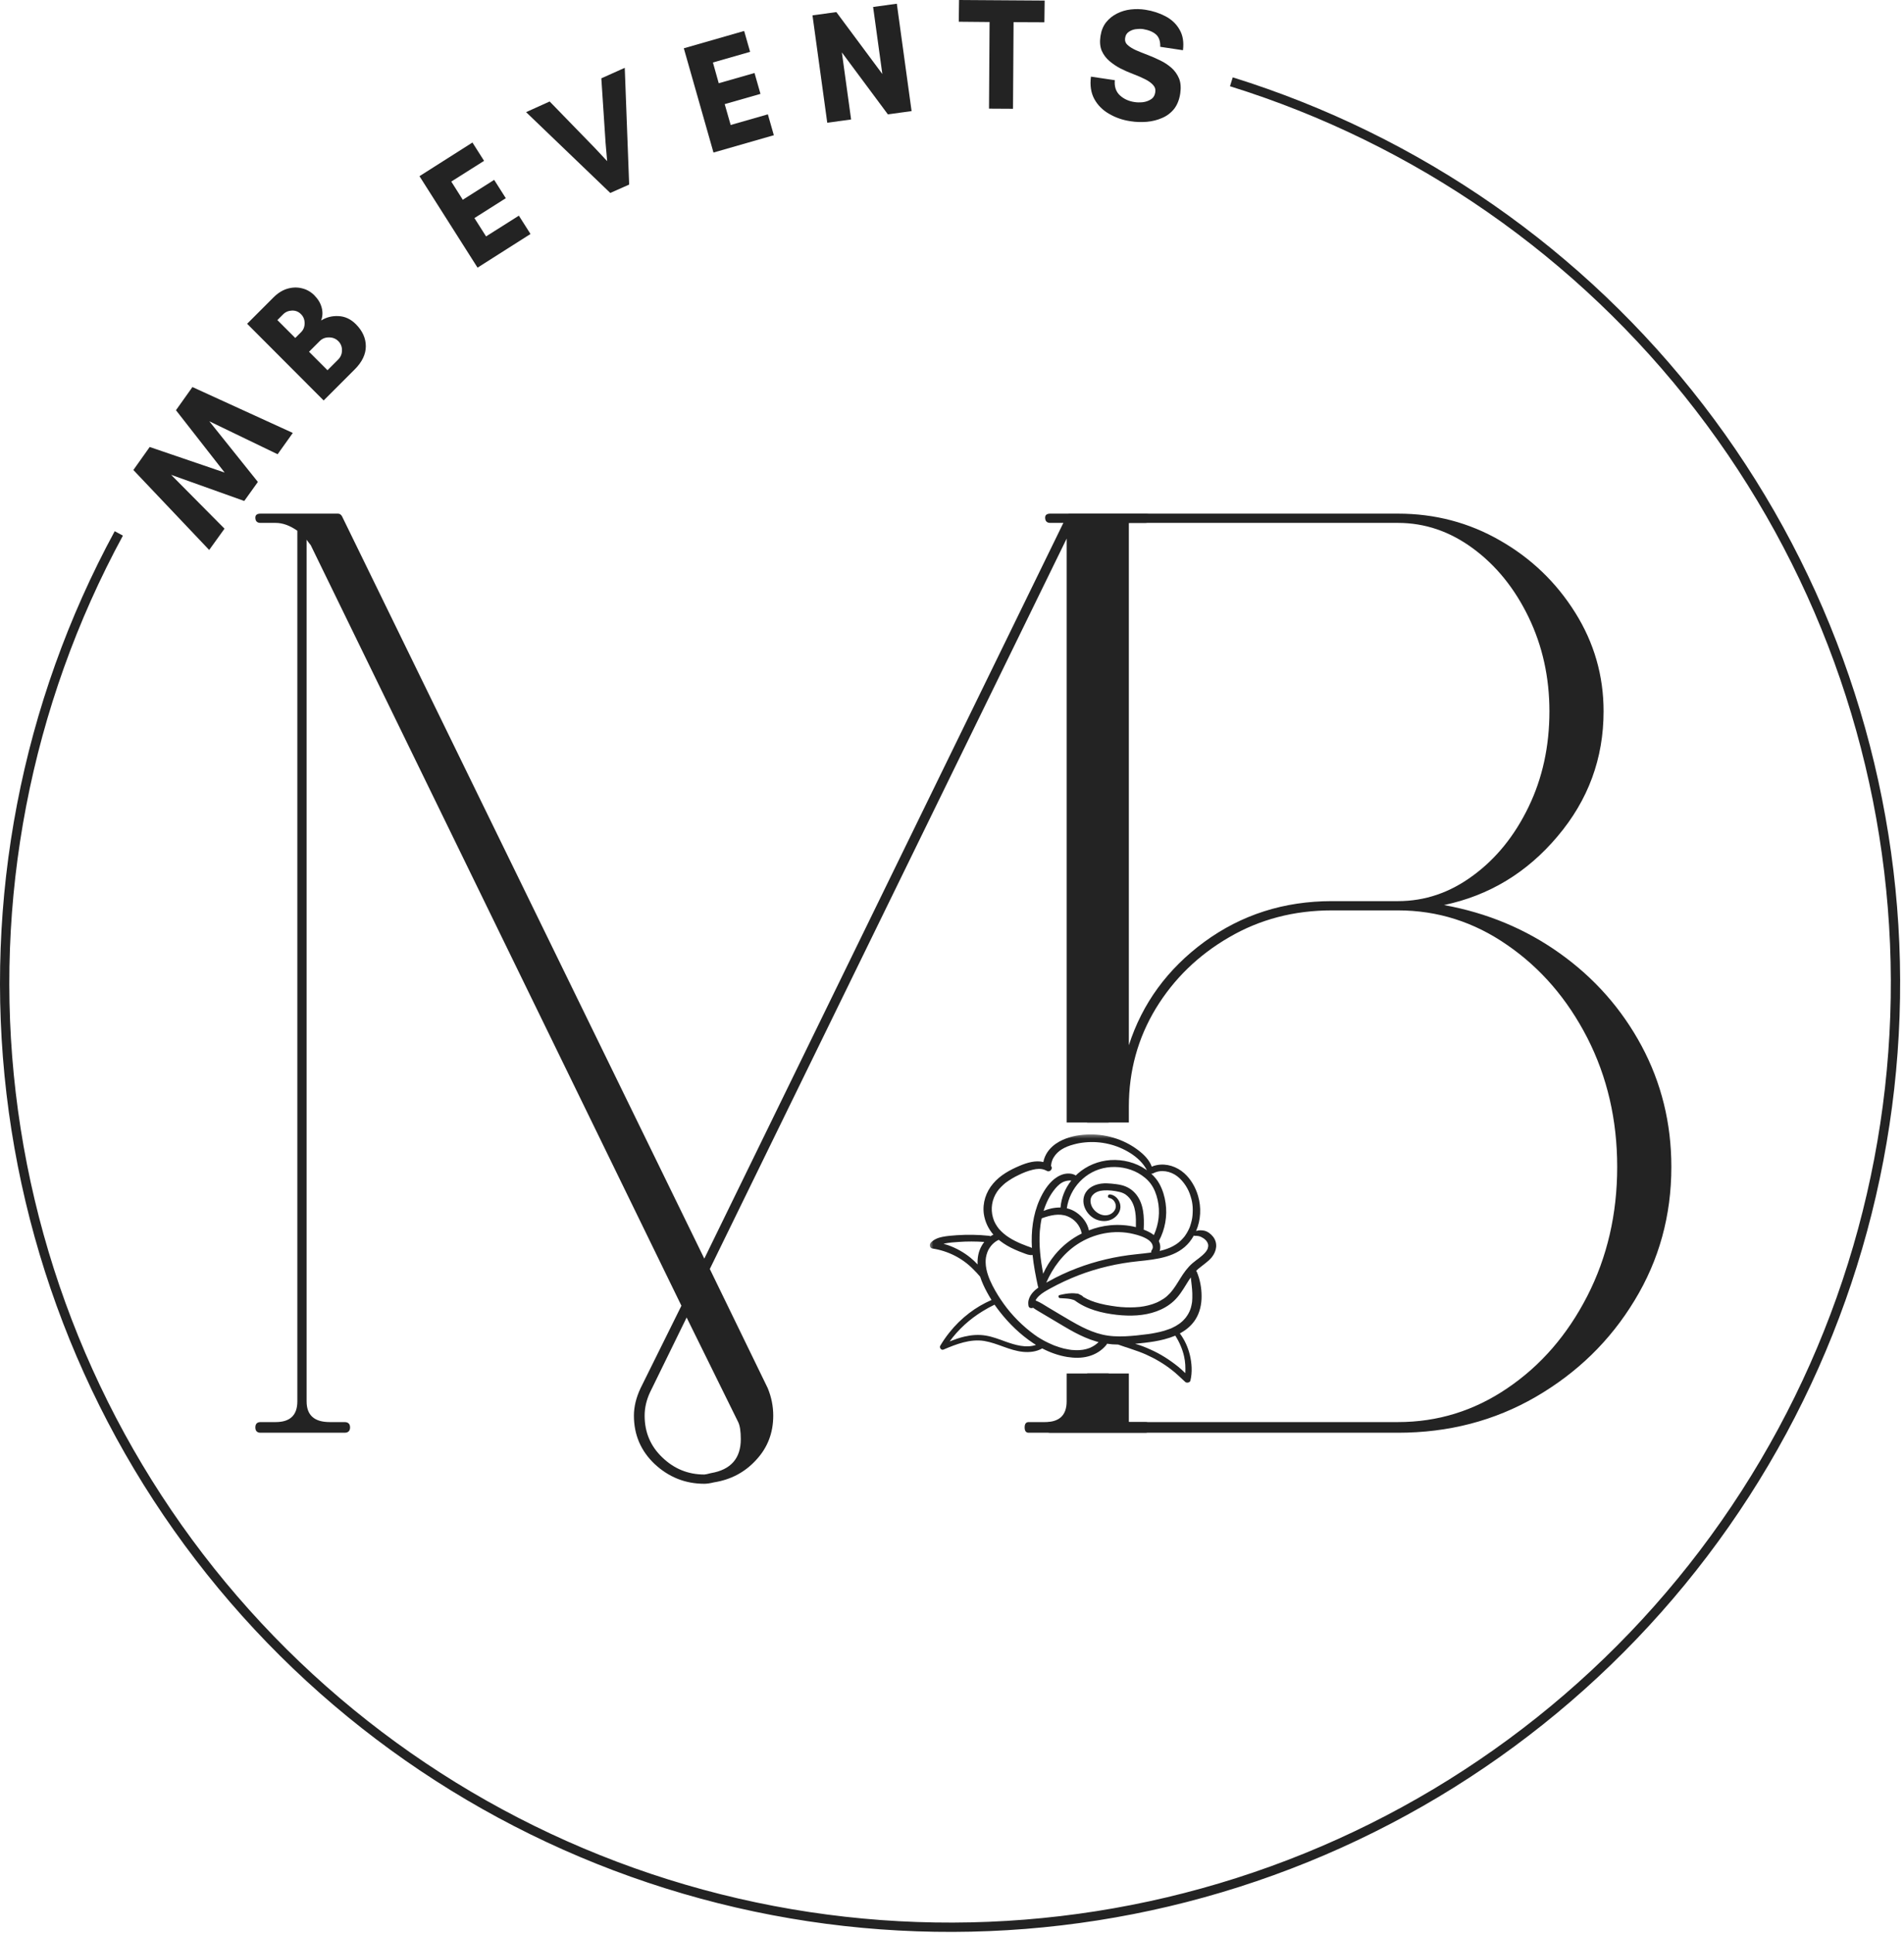 <svg xmlns="http://www.w3.org/2000/svg" width="409" height="415" viewBox="0 0 409 415" fill="none"><path fill-rule="evenodd" clip-rule="evenodd" d="M335.134 204.749C327.792 199.496 319.47 196.019 310.184 194.334C319.89 192.287 328.01 187.38 334.574 179.584C341.169 171.802 344.467 162.847 344.467 152.733C344.467 145.072 342.429 138.013 338.369 131.541C334.294 125.039 328.928 119.892 322.255 116.069C315.566 112.216 308.255 110.289 300.291 110.289H225.628C224.881 110.289 224.508 110.575 224.508 111.132C224.508 111.9 224.881 112.276 225.628 112.276H228.863C231.974 112.276 233.53 113.766 233.53 116.731V241.026H242.489V237.62C242.489 229.959 244.418 222.931 248.276 216.549C252.164 210.167 257.422 205.08 264.017 201.257C270.612 197.404 277.97 195.478 286.105 195.478H300.291C308.831 195.478 316.67 197.976 323.81 202.943C330.981 207.88 336.705 214.532 340.983 222.87C345.245 231.224 347.391 240.45 347.391 250.564C347.391 260.679 345.245 269.92 340.983 278.258C336.705 286.611 330.981 293.219 323.81 298.065C316.67 302.927 308.831 305.35 300.291 305.35H242.489V294.912H233.53V300.895C233.53 303.875 231.974 305.35 228.863 305.35H225.628C224.881 305.35 224.508 305.741 224.508 306.494C224.508 307.246 224.881 307.638 225.628 307.638H300.291C311.148 307.638 321.026 305.079 329.908 299.932C338.82 294.754 345.898 287.861 351.124 279.221C356.382 270.597 359.026 261.04 359.026 250.564C359.026 241.172 356.88 232.503 352.618 224.556C348.34 216.609 342.507 210.017 335.134 204.749ZM242.489 112.276H300.291C306.093 112.276 311.459 114.112 316.406 117.754C321.383 121.412 325.365 126.333 328.352 132.504C331.339 138.69 332.832 145.433 332.832 152.733C332.832 160.243 331.339 167.091 328.352 173.262C325.365 179.448 321.383 184.37 316.406 188.012C311.459 191.67 306.093 193.491 300.291 193.491H286.105C275.808 193.491 266.693 196.411 258.728 202.22C250.796 208.045 245.382 215.45 242.489 224.436V112.276Z" fill="#232323"></path><path fill-rule="evenodd" clip-rule="evenodd" d="M238.15 116.731C238.15 113.766 239.705 112.276 242.816 112.276H245.99C246.767 112.276 247.172 111.9 247.172 111.132C247.172 110.575 246.767 110.289 245.99 110.289H242.07H234.23H230.31H229.999H229.75C229.533 110.289 229.439 110.394 229.439 110.59C229.221 110.756 229.128 110.831 229.128 110.831L151.292 270.251L73.455 110.831C73.237 110.47 72.957 110.289 72.584 110.289H55.971C55.225 110.289 54.852 110.575 54.852 111.132C54.852 111.9 55.225 112.276 55.971 112.276H59.207C60.731 112.276 62.287 112.848 63.873 113.962V300.895C63.873 303.875 62.318 305.35 59.207 305.35H55.971C55.225 305.35 54.852 305.741 54.852 306.494C54.852 307.246 55.225 307.638 55.971 307.638H74.015C74.793 307.638 75.197 307.246 75.197 306.494C75.197 305.741 74.793 305.35 74.015 305.35H70.842C67.513 305.35 65.864 303.875 65.864 300.895V115.888C66.269 116.46 66.564 116.836 66.736 117.032L146.376 280.365L137.603 298.065C136.639 300.112 136.172 302.084 136.172 303.965C136.172 308.089 137.666 311.566 140.652 314.38C143.67 317.18 147.216 318.595 151.292 318.595C151.867 318.595 152.552 318.489 153.345 318.294C156.985 317.722 160.018 316.126 162.429 313.477C164.871 310.859 166.1 307.698 166.1 303.965C166.1 301.918 165.695 299.962 164.918 298.065L152.474 272.479L229.128 115.647V241.026H238.15V116.731ZM238.15 294.912H229.128V300.895C229.128 303.875 227.573 305.35 224.462 305.35H220.977C220.386 305.35 220.106 305.741 220.106 306.494C220.106 307.246 220.386 307.638 220.977 307.638H245.99C246.767 307.638 247.172 307.246 247.172 306.494C247.172 305.741 246.767 305.35 245.99 305.35H242.816C239.705 305.35 238.15 303.875 238.15 300.895V294.912ZM142.27 312.936C139.734 310.527 138.474 307.532 138.474 303.965C138.474 302.279 138.863 300.594 139.657 298.908L147.496 282.894L158.571 305.35C158.945 306.117 159.131 307.337 159.131 309.022C159.131 313.146 156.985 315.585 152.723 316.307C151.976 316.503 151.494 316.608 151.292 316.608C147.807 316.608 144.79 315.374 142.27 312.936Z" fill="#232323"></path><mask id="mask0_3924_123" style="mask-type:luminance" maskUnits="userSpaceOnUse" x="199" y="243" width="64" height="56"><path d="M199.586 243.445H262.303V298.351H199.586V243.445Z" fill="white"></path></mask><g mask="url(#mask0_3924_123)"><path d="M260.601 265.57C260.135 264.968 259.435 264.412 258.657 264.246C258.097 264.141 257.475 264.126 256.931 264.321C257.957 261.958 258.082 259.234 257.351 256.766C256.822 254.96 255.826 253.199 254.395 251.919C252.808 250.504 250.631 249.752 248.484 250.173C248.111 250.234 247.753 250.354 247.411 250.504C246.898 249.044 245.684 247.855 244.44 246.922C242.853 245.733 241.08 244.845 239.167 244.288C237.316 243.731 235.34 243.506 233.412 243.611C231.389 243.701 229.305 244.153 227.532 245.131C226.505 245.703 225.587 246.486 224.95 247.464C224.576 248.051 224.25 248.774 224.125 249.511C222.477 249.09 220.61 249.647 219.023 250.324C216.908 251.212 214.839 252.356 213.361 254.102C211.79 255.923 211.013 258.301 211.339 260.679C211.588 262.335 212.304 263.855 213.392 265.104C213.175 265.209 212.957 265.315 212.755 265.45C212.646 265.39 212.521 265.345 212.381 265.345C210.11 265.104 207.824 265.074 205.553 265.224C204.511 265.3 203.437 265.375 202.411 265.586C201.493 265.766 200.575 266.142 199.938 266.835C199.58 267.226 199.689 267.994 200.311 268.084C203.624 268.581 206.751 270.161 209.068 272.539C209.582 273.051 210.095 273.578 210.546 274.134C210.919 275.293 211.448 276.422 212.039 277.506C212.335 278.063 212.661 278.605 212.988 279.131C211.277 279.884 209.69 280.802 208.213 281.931C206.595 283.165 205.164 284.565 203.92 286.145C203.204 287.033 202.551 287.981 201.975 288.96C201.742 289.351 202.162 289.983 202.66 289.787C205.382 288.629 208.415 287.44 211.448 287.936C214.31 288.418 216.846 289.983 219.77 290.269C221.17 290.405 222.663 290.239 223.876 289.532C225.556 290.405 227.392 291.067 229.258 291.368C230.767 291.609 232.323 291.639 233.8 291.232C235.294 290.841 236.678 289.983 237.643 288.794C237.705 288.719 237.767 288.629 237.798 288.523C238.591 288.644 239.4 288.704 240.193 288.704C240.629 288.854 241.065 289.02 241.5 289.155C242.013 289.306 242.527 289.486 243.04 289.667C244.082 290.013 245.109 290.374 246.104 290.811C248.126 291.714 250.055 292.843 251.782 294.212C252.777 294.98 253.648 295.868 254.582 296.711C254.768 296.877 255.033 296.922 255.266 296.846C255.468 296.801 255.671 296.666 255.717 296.425C256.153 294.649 256.013 292.692 255.593 290.931C255.188 289.261 254.473 287.695 253.446 286.311C253.555 286.251 253.664 286.19 253.788 286.115C254.986 285.438 256.044 284.49 256.775 283.346C257.739 281.856 258.128 280.05 258.113 278.304C258.113 276.558 257.786 274.782 257.117 273.156C257.071 273.051 257.008 272.961 256.946 272.885C257.086 272.75 257.226 272.599 257.382 272.464C257.957 271.982 258.362 271.711 258.968 271.215C259.466 270.823 259.933 270.417 260.321 269.935C261.348 268.641 261.644 266.94 260.601 265.57ZM247.302 252.01C247.442 252.025 247.598 252.01 247.753 251.919C249.402 251.046 251.486 251.483 252.902 252.581C253.633 253.153 254.224 253.846 254.722 254.613C255.204 255.381 255.515 256.058 255.764 256.901C256.028 257.714 256.137 258.361 256.199 259.159C256.215 259.58 256.231 259.987 256.199 260.408C256.184 260.844 256.153 261.13 256.106 261.477C256.044 261.883 255.951 262.274 255.842 262.651C255.795 262.831 255.733 263.027 255.671 263.207C255.639 263.298 255.608 263.388 255.577 263.478C255.546 263.524 255.531 263.569 255.515 263.629C255.499 263.644 255.499 263.659 255.499 263.674C255.499 263.659 255.499 263.674 255.484 263.704C255.328 264.065 255.142 264.412 254.94 264.758C254.846 264.923 254.737 265.074 254.628 265.239C254.582 265.315 254.52 265.39 254.473 265.465C254.38 265.586 254.442 265.51 254.333 265.631C253.804 266.278 253.244 266.79 252.591 267.211C251.782 267.738 250.926 268.099 250.009 268.37C249.698 268.46 249.402 268.536 249.106 268.611C249.34 267.918 249.246 267.136 248.935 266.474C250.273 263.99 250.786 261.1 250.382 258.331C250.18 256.901 249.76 255.486 249.06 254.207C248.609 253.379 247.986 252.642 247.287 252.01C247.287 252.01 247.287 252.01 247.302 252.01ZM248.671 257.639C249.246 260.152 248.935 262.846 247.862 265.194C247.224 264.682 246.447 264.321 245.653 264.02C245.669 263.975 245.669 263.93 245.684 263.885C245.793 261.296 245.731 258.497 243.989 256.374C243.18 255.411 242.138 254.764 240.878 254.463C240.193 254.297 239.478 254.222 238.762 254.147C238.062 254.087 237.363 254.041 236.663 254.132C235.434 254.282 234.205 254.764 233.443 255.742C232.618 256.781 232.525 258.165 233.038 259.369C233.505 260.468 234.392 261.401 235.527 261.868C236.663 262.319 237.938 262.319 239.011 261.717C240.069 261.115 240.831 259.987 240.66 258.782C240.505 257.684 239.665 256.645 238.498 256.465C237.985 256.374 237.767 257.112 238.296 257.232C239.058 257.383 239.587 258.06 239.68 258.798C239.774 259.595 239.276 260.303 238.576 260.679C236.989 261.507 235.045 260.348 234.454 258.858C234.143 258.075 234.158 257.202 234.734 256.585C235.309 255.953 236.149 255.667 237.051 255.607C238.156 255.531 239.354 255.667 240.442 255.923C240.925 256.028 241.36 256.209 241.765 256.465C242.029 256.645 242.433 257.006 242.62 257.247C244.051 258.993 244.036 261.326 244.004 263.493C242.216 263.042 240.333 262.921 238.514 263.087C236.911 263.238 235.371 263.614 233.909 264.186C233.583 262.605 232.556 261.251 231.203 260.333C230.565 259.896 229.881 259.61 229.165 259.445C229.772 255.11 233.209 251.347 237.767 250.685C240.038 250.354 242.48 250.76 244.502 251.889C245.529 252.476 246.509 253.244 247.193 254.192C247.955 255.215 248.391 256.419 248.671 257.639ZM247.287 268.942C246.213 269.092 245.124 269.198 244.02 269.318C239.649 269.77 235.371 270.763 231.281 272.328C229.196 273.126 227.174 274.059 225.245 275.143C225.074 275.233 224.919 275.324 224.748 275.414C226.163 272.163 228.387 269.168 231.405 267.181C234.92 264.863 239.369 263.96 243.507 264.968C244.596 265.224 245.793 265.601 246.711 266.248C247.084 266.519 247.427 266.895 247.551 267.286C247.706 267.738 247.675 268.084 247.38 268.475C247.287 268.611 247.255 268.776 247.287 268.942ZM229.305 261.161C230.845 261.778 231.996 263.117 232.338 264.728C232.354 264.773 232.369 264.803 232.385 264.848C230.161 265.947 228.185 267.512 226.599 269.439C225.572 270.688 224.732 272.042 224.079 273.502C223.519 270.477 223.145 267.422 223.363 264.351C223.441 263.448 223.565 262.53 223.768 261.597C225.556 260.95 227.532 260.453 229.305 261.161ZM224.172 260.002C224.716 258.241 225.541 256.57 226.707 255.185C227.252 254.538 227.921 253.921 228.714 253.665C229.15 253.53 229.507 253.469 229.958 253.485C230.005 253.5 230.052 253.5 230.114 253.5C228.792 255.17 227.983 257.172 227.812 259.279C227.159 259.264 226.505 259.339 225.852 259.475C225.276 259.595 224.732 259.776 224.172 260.002ZM213.299 261.446C212.755 259.55 213.066 257.533 214.201 255.863C214.372 255.622 214.419 255.562 214.575 255.366C214.746 255.17 214.917 254.99 215.088 254.809C215.259 254.643 215.43 254.478 215.601 254.327C215.695 254.237 215.803 254.162 215.897 254.072C215.943 254.041 215.99 253.996 216.037 253.951C216.068 253.936 216.068 253.936 216.083 253.936C216.099 253.921 216.115 253.906 216.13 253.891C216.955 253.289 217.826 252.762 218.759 252.326C219.754 251.829 220.75 251.423 221.901 251.152C222.725 250.956 223.643 250.881 224.452 251.212C224.545 251.272 224.654 251.317 224.763 251.347C224.794 251.377 224.841 251.392 224.872 251.407C225.525 251.814 226.272 250.896 225.774 250.369C225.805 250.098 225.821 249.857 225.899 249.556C226.007 249.15 226.132 248.849 226.381 248.457C226.801 247.78 227.376 247.223 228.076 246.787C228.87 246.305 229.647 246.004 230.549 245.763C230.969 245.643 231.405 245.538 231.825 245.462C232.292 245.387 232.556 245.342 233.038 245.297C236.46 244.951 239.945 245.778 242.838 247.615C244.3 248.548 245.591 249.752 246.384 251.287C246.291 251.212 246.198 251.152 246.104 251.091C243.942 249.601 241.189 248.924 238.56 249.09C235.916 249.27 233.443 250.294 231.483 252.025C231.358 252.145 231.218 252.28 231.094 252.401C230.938 252.295 230.767 252.22 230.596 252.16C230.176 251.994 229.663 251.964 229.196 251.994C228.201 252.07 227.299 252.521 226.521 253.123C225.09 254.252 224.063 255.953 223.332 257.578C221.87 260.844 221.465 264.427 221.668 267.964C221.574 267.903 221.465 267.858 221.341 267.813C221.108 267.738 220.874 267.648 220.625 267.557C220.128 267.362 219.817 267.256 219.319 267.045C218.417 266.654 217.515 266.218 216.69 265.676C215.959 265.209 215.244 264.607 214.606 263.885C214.497 263.764 214.559 263.825 214.575 263.855C214.544 263.81 214.497 263.764 214.466 263.704C214.388 263.614 214.326 263.524 214.248 263.418C214.108 263.223 213.984 263.012 213.859 262.801C213.61 262.365 213.439 261.958 213.299 261.446ZM210.904 267.452C210.173 268.701 209.924 270.101 210.002 271.501C209.519 270.974 208.99 270.492 208.446 270.041C207.015 268.882 205.413 267.994 203.655 267.362C203.328 267.256 203.002 267.151 202.675 267.061C202.8 267.03 202.924 267 203.049 266.985C203.951 266.805 204.977 266.729 205.942 266.669C207.777 266.534 209.613 266.549 211.433 266.669C211.23 266.91 211.059 267.181 210.904 267.452ZM215.975 288.057C214.606 287.56 213.221 287.018 211.759 286.777C210.235 286.521 208.695 286.642 207.186 286.988C206.097 287.244 205.04 287.62 203.997 288.027C205.879 285.438 208.306 283.24 211.059 281.555C211.899 281.043 212.755 280.561 213.641 280.14C213.999 280.636 214.341 281.133 214.73 281.615C216.737 284.189 219.148 286.536 221.901 288.373C222.103 288.508 222.321 288.644 222.539 288.779C220.423 289.517 218.043 288.794 215.975 288.057ZM235.807 288.343C235.698 288.448 235.574 288.538 235.465 288.629C235.434 288.659 235.356 288.719 235.34 288.719C235.278 288.764 235.216 288.809 235.154 288.854C234.92 289.005 234.672 289.155 234.407 289.276C234.345 289.306 234.267 289.336 234.205 289.381C234.189 289.381 234.174 289.381 234.158 289.396C234.158 289.396 234.143 289.396 234.127 289.411C233.972 289.456 233.832 289.517 233.692 289.562C233.412 289.652 233.147 289.727 232.867 289.772C232.789 289.787 232.712 289.803 232.634 289.818C232.634 289.818 232.541 289.833 232.509 289.833C232.369 289.863 232.229 289.878 232.089 289.878C231.483 289.938 230.876 289.923 230.27 289.863C230.254 289.863 230.083 289.848 230.114 289.848C230.083 289.848 230.036 289.833 230.005 289.833C229.85 289.818 229.678 289.787 229.523 289.757C229.196 289.697 228.87 289.637 228.543 289.562C227.936 289.411 227.314 289.216 226.723 288.99C226.661 288.975 226.614 288.96 226.567 288.945C226.536 288.93 226.521 288.93 226.505 288.915C226.49 288.915 226.474 288.899 226.459 288.899C226.319 288.839 226.179 288.779 226.039 288.719C225.743 288.598 225.463 288.463 225.168 288.328C224.623 288.072 224.079 287.786 223.565 287.47C223.316 287.319 223.083 287.184 222.85 287.033C222.725 286.943 222.601 286.868 222.492 286.777C222.43 286.747 222.383 286.717 222.337 286.672C222.321 286.672 222.259 286.627 222.228 286.597C221.59 286.13 220.968 285.648 220.377 285.137C219.179 284.113 218.059 282.984 217.032 281.78C216.083 280.667 215.181 279.402 214.388 278.138C213.548 276.768 212.755 275.324 212.241 273.803C211.946 272.915 211.744 272.012 211.728 271.079C211.713 270.281 211.806 269.679 212.101 268.867C212.288 268.31 212.739 267.632 213.206 267.151C213.61 266.775 214.015 266.443 214.544 266.218C214.621 266.278 214.699 266.353 214.792 266.413C215.757 267.166 216.83 267.783 217.95 268.28C218.557 268.566 219.179 268.806 219.801 269.032C220.392 269.258 221.03 269.544 221.683 269.484C221.73 269.469 221.761 269.469 221.808 269.454C222.041 271.726 222.477 273.969 222.959 276.196C222.974 276.287 223.021 276.377 223.068 276.452C222.134 277.115 221.325 277.927 220.999 279.011C220.843 279.478 220.859 279.944 220.937 280.411C221.014 280.877 221.543 280.968 221.917 280.802C222.601 281.299 223.363 281.705 224.079 282.142C224.856 282.593 225.634 283.06 226.412 283.526C227.858 284.384 229.305 285.272 230.798 286.07C232.276 286.853 233.832 287.56 235.449 288.027C235.62 288.087 235.791 288.132 235.978 288.177C235.916 288.222 235.854 288.282 235.807 288.343ZM254.348 291.217C254.628 292.436 254.675 293.625 254.613 294.845C254.131 294.348 253.617 293.896 253.088 293.46C252.171 292.722 251.206 292.03 250.195 291.398C249.231 290.796 248.22 290.254 247.162 289.787C246.104 289.306 245 288.854 243.864 288.553V288.538C244.533 288.478 245.202 288.403 245.855 288.328C247.271 288.162 248.671 287.951 250.055 287.59C250.926 287.364 251.704 287.108 252.466 286.792C253.337 288.147 253.991 289.652 254.348 291.217ZM259.528 267.663C259.513 267.783 259.482 267.903 259.45 268.009C259.45 268.024 259.404 268.129 259.404 268.159C259.388 268.204 259.357 268.25 259.342 268.28C259.279 268.4 259.217 268.52 259.139 268.626C259.108 268.671 259.077 268.716 259.046 268.746C259.03 268.776 258.968 268.852 258.953 268.867C258.097 269.86 257.164 270.387 256.184 271.215C255.111 272.133 254.302 273.277 253.571 274.451C252.855 275.594 252.186 276.753 251.3 277.702C250.849 278.183 250.46 278.529 249.962 278.86C249.698 279.026 249.433 279.192 249.153 279.342C249.013 279.417 248.889 279.493 248.749 279.553C248.686 279.583 248.609 279.613 248.546 279.643C248.531 279.658 248.422 279.703 248.391 279.718C247.815 279.959 247.224 280.155 246.602 280.305C245.918 280.471 245.435 280.546 244.829 280.621C243.491 280.757 242.153 280.757 240.816 280.652C240.629 280.637 240.442 280.606 240.256 280.591C240.24 280.591 240.054 280.576 240.069 280.576C240.007 280.561 239.96 280.561 239.914 280.561C239.914 280.561 239.882 280.546 239.836 280.546C239.447 280.501 239.074 280.441 238.685 280.381C237.86 280.26 237.036 280.095 236.227 279.884C234.998 279.568 233.785 279.131 232.696 278.469C232.603 278.334 232.447 278.228 232.307 278.138C232.183 278.063 232.043 278.003 231.903 277.942C231.685 277.792 231.436 277.717 231.203 277.747C230.892 277.687 230.565 277.687 230.238 277.687C229.336 277.702 228.481 277.867 227.61 278.078C227.221 278.183 227.345 278.725 227.719 278.74C228.481 278.785 229.274 278.8 229.974 278.936C230.161 278.981 230.347 279.026 230.518 279.086C230.565 279.101 230.612 279.116 230.658 279.131C230.721 279.162 230.798 279.192 230.861 279.222C233.427 281.148 236.709 281.961 239.898 282.322C242.729 282.638 245.731 282.563 248.438 281.57C249.806 281.073 251.066 280.351 252.14 279.357C253.244 278.334 254.037 277.054 254.815 275.79C255.142 275.263 255.453 274.752 255.795 274.285C255.919 275.429 256.091 276.573 256.122 277.732C256.137 278.063 256.137 278.409 256.122 278.74C256.122 278.936 256.106 279.116 256.091 279.297C256.091 279.372 256.075 279.432 256.075 279.508C256.075 279.508 256.044 279.703 256.044 279.733C255.982 280.08 255.919 280.411 255.826 280.757C255.779 280.907 255.717 281.058 255.671 281.223C255.639 281.299 255.608 281.374 255.577 281.449C255.562 281.509 255.562 281.509 255.577 281.449C255.546 281.509 255.531 281.57 255.499 281.63C255.359 281.931 255.204 282.217 255.017 282.488C254.94 282.608 254.862 282.729 254.768 282.834C254.768 282.849 254.753 282.864 254.753 282.879C254.737 282.894 254.737 282.894 254.722 282.909C254.66 282.984 254.613 283.045 254.551 283.105C254.348 283.346 254.146 283.556 253.913 283.767C253.804 283.857 253.695 283.948 253.586 284.038C253.586 284.053 253.571 284.053 253.571 284.053C253.477 284.128 253.4 284.189 253.306 284.249C252.824 284.595 252.295 284.896 251.751 285.137C251.735 285.152 251.564 285.227 251.595 285.212C251.564 285.227 251.517 285.242 251.486 285.257C251.346 285.317 251.206 285.363 251.066 285.408C250.755 285.528 250.429 285.633 250.102 285.739C249.48 285.919 248.842 286.07 248.204 286.19C247.893 286.251 247.598 286.311 247.302 286.356C247.162 286.386 247.038 286.401 246.898 286.416C246.851 286.431 246.742 286.446 246.727 286.446C246.633 286.461 246.555 286.476 246.462 286.476C244.907 286.687 243.32 286.853 241.749 286.928C240.069 287.003 238.389 286.943 236.756 286.552C235.216 286.19 233.832 285.618 232.432 284.926C230.814 284.113 229.258 283.165 227.703 282.247C226.879 281.75 226.054 281.269 225.23 280.772C224.374 280.26 223.519 279.673 222.601 279.297C222.554 279.267 222.508 279.252 222.445 279.237C222.617 278.876 222.896 278.529 223.239 278.213C223.939 277.566 224.81 277.1 225.65 276.633C227.579 275.579 229.57 274.646 231.623 273.849C235.76 272.253 240.1 271.26 244.518 270.808C248.5 270.402 252.917 269.935 255.546 266.654C255.888 266.218 256.184 265.766 256.448 265.3C256.511 265.33 256.573 265.36 256.666 265.36C257.195 265.345 257.677 265.405 258.082 265.631C258.19 265.691 258.315 265.766 258.424 265.826C258.486 265.871 258.548 265.902 258.61 265.947C258.626 265.962 258.673 265.992 258.688 266.007C258.797 266.082 258.89 266.173 258.984 266.278C259.03 266.323 259.077 266.368 259.124 266.413C259.139 266.443 259.155 266.443 259.155 266.458C259.155 266.458 259.17 266.474 259.186 266.504C259.248 266.609 259.326 266.714 259.388 266.835C259.404 266.85 259.404 266.865 259.419 266.865C259.419 266.88 259.419 266.895 259.419 266.91C259.45 266.97 259.466 267.03 259.482 267.106C259.497 267.151 259.513 267.196 259.528 267.241C259.528 267.271 259.528 267.316 259.528 267.331C259.544 267.392 259.544 267.467 259.544 267.527C259.544 267.557 259.528 267.647 259.528 267.663Z" fill="#232323"></path></g><path fill-rule="evenodd" clip-rule="evenodd" d="M264.214 18.519C303.971 30.887 338.93 55.213 364.309 88.169C389.687 121.126 404.246 161.103 405.994 202.634C407.742 244.164 396.594 285.22 374.075 320.185C351.556 355.15 318.764 382.318 280.187 397.971C241.609 413.624 199.128 416.999 158.555 407.634C117.982 398.268 81.299 376.62 53.522 345.65C25.746 314.68 8.233 275.902 3.378 234.618C-1.477 193.334 6.564 151.562 26.401 115.013L24.643 114.059C4.61 150.97 -3.511 193.158 1.392 234.852C6.295 276.545 23.982 315.709 52.033 346.986C80.085 378.262 117.132 400.124 158.105 409.582C199.079 419.04 241.979 415.632 280.939 399.824C319.898 384.016 353.014 356.58 375.756 321.268C398.499 285.956 409.758 244.493 407.992 202.55C406.226 160.607 391.523 120.232 365.893 86.949C340.263 53.666 304.958 29.099 264.808 16.609L264.214 18.519Z" fill="#232323"></path><path d="M62.898 92.96L59.635 97.535L44.965 90.459L55.396 103.482L52.468 107.569L36.761 101.957L48.228 113.516L44.935 118.09L28.648 100.92L32.156 95.979L48.259 101.469L37.798 88.081L41.336 83.109L62.898 92.96Z" fill="#232323"></path><path d="M72.666 73.242C72.132 72.716 71.477 72.449 70.683 72.449C69.891 72.434 69.22 72.693 68.671 73.242L66.383 75.529L70.348 79.494L72.635 77.207C73.184 76.658 73.459 76.002 73.459 75.225C73.474 74.454 73.215 73.791 72.666 73.242ZM64.675 67.478C64.149 66.929 63.509 66.67 62.754 66.685C61.984 66.708 61.343 66.975 60.833 67.478L59.582 68.728L63.425 72.571L64.675 71.321C65.186 70.818 65.438 70.177 65.438 69.4C65.438 68.629 65.186 67.989 64.675 67.478ZM76.448 69.613C77.866 71.039 78.583 72.617 78.583 74.34C78.583 76.071 77.79 77.725 76.204 79.311L69.525 85.99L53.086 69.522L58.759 63.849C59.697 62.919 60.695 62.294 61.748 61.989C62.807 61.684 63.837 61.653 64.828 61.897C65.827 62.126 66.711 62.614 67.481 63.361C68.312 64.2 68.854 65.092 69.098 66.045C69.357 67.005 69.319 67.928 68.976 68.82C70.112 68.111 71.362 67.798 72.727 67.875C74.107 67.936 75.35 68.515 76.448 69.613Z" fill="#232323"></path><path d="M111.458 46.308L113.959 50.242L102.583 57.47L90.109 37.83L101.485 30.602L103.986 34.536L96.941 38.988L99.411 42.892L106.152 38.623L108.652 42.557L101.912 46.826L104.413 50.761L111.458 46.308Z" fill="#232323"></path><path d="M134.204 14.562L135.15 39.632L131.093 41.431L113.008 24.078L118.071 21.791L127.769 31.763L130.422 34.599L130.087 30.726L129.172 16.819L134.204 14.562Z" fill="#232323"></path><path d="M164.946 24.551L166.227 29.034L153.265 32.755L146.891 10.369L159.852 6.648L161.133 11.132L153.143 13.419L154.393 17.872L162.079 15.676L163.36 20.159L155.674 22.355L156.955 26.838L164.946 24.551Z" fill="#232323"></path><path d="M195.819 23.853L190.726 24.555L180.844 11.258L182.827 25.652L177.703 26.354L174.531 3.298L179.655 2.596L189.536 15.893L187.554 1.498L192.647 0.797L195.819 23.853Z" fill="#232323"></path><path d="M217.726 4.758L217.604 23.361L212.449 23.331L212.571 4.727L205.953 4.666L206.014 0L224.405 0.122L224.344 4.788L217.726 4.758Z" fill="#232323"></path><path d="M243.712 21.915C244.238 21.999 244.826 22.007 245.481 21.946C246.129 21.869 246.709 21.664 247.22 21.336C247.746 21.016 248.058 20.505 248.165 19.811C248.264 19.201 248.104 18.675 247.677 18.225C247.25 17.76 246.655 17.341 245.908 16.975C245.176 16.609 244.353 16.258 243.438 15.907C242.523 15.564 241.616 15.168 240.723 14.718C239.824 14.253 239.023 13.711 238.314 13.101C237.597 12.492 237.048 11.759 236.667 10.906C236.301 10.036 236.21 8.984 236.393 7.764C236.576 6.567 236.98 5.568 237.613 4.776C238.261 3.983 239.031 3.365 239.931 2.915C240.845 2.45 241.829 2.153 242.889 2.031C243.964 1.909 245.009 1.932 246.03 2.092C247.616 2.336 249.057 2.808 250.361 3.495C251.68 4.188 252.686 5.142 253.38 6.361C254.089 7.566 254.333 9.038 254.112 10.784L249.233 10.052C249.271 8.855 248.966 7.97 248.318 7.398C247.685 6.834 246.747 6.445 245.512 6.239C245.024 6.178 244.49 6.194 243.926 6.27C243.377 6.354 242.889 6.544 242.462 6.849C242.035 7.139 241.776 7.566 241.699 8.13C241.593 8.74 241.768 9.251 242.218 9.655C242.66 10.067 243.262 10.441 244.017 10.784C244.765 11.111 245.603 11.447 246.518 11.79C247.433 12.141 248.333 12.537 249.233 12.979C250.125 13.406 250.925 13.94 251.642 14.565C252.351 15.198 252.892 15.953 253.258 16.822C253.624 17.699 253.716 18.774 253.533 20.055C253.327 21.42 252.877 22.541 252.191 23.41C251.497 24.264 250.643 24.904 249.629 25.331C248.63 25.773 247.54 26.048 246.366 26.154C245.184 26.254 244.017 26.215 242.858 26.032C241.166 25.788 239.633 25.255 238.253 24.447C236.865 23.654 235.813 22.602 235.081 21.275C234.349 19.933 234.105 18.332 234.349 16.456L239.473 17.219C239.351 18.606 239.717 19.689 240.571 20.482C241.425 21.26 242.47 21.732 243.712 21.915Z" fill="#232323"></path></svg>